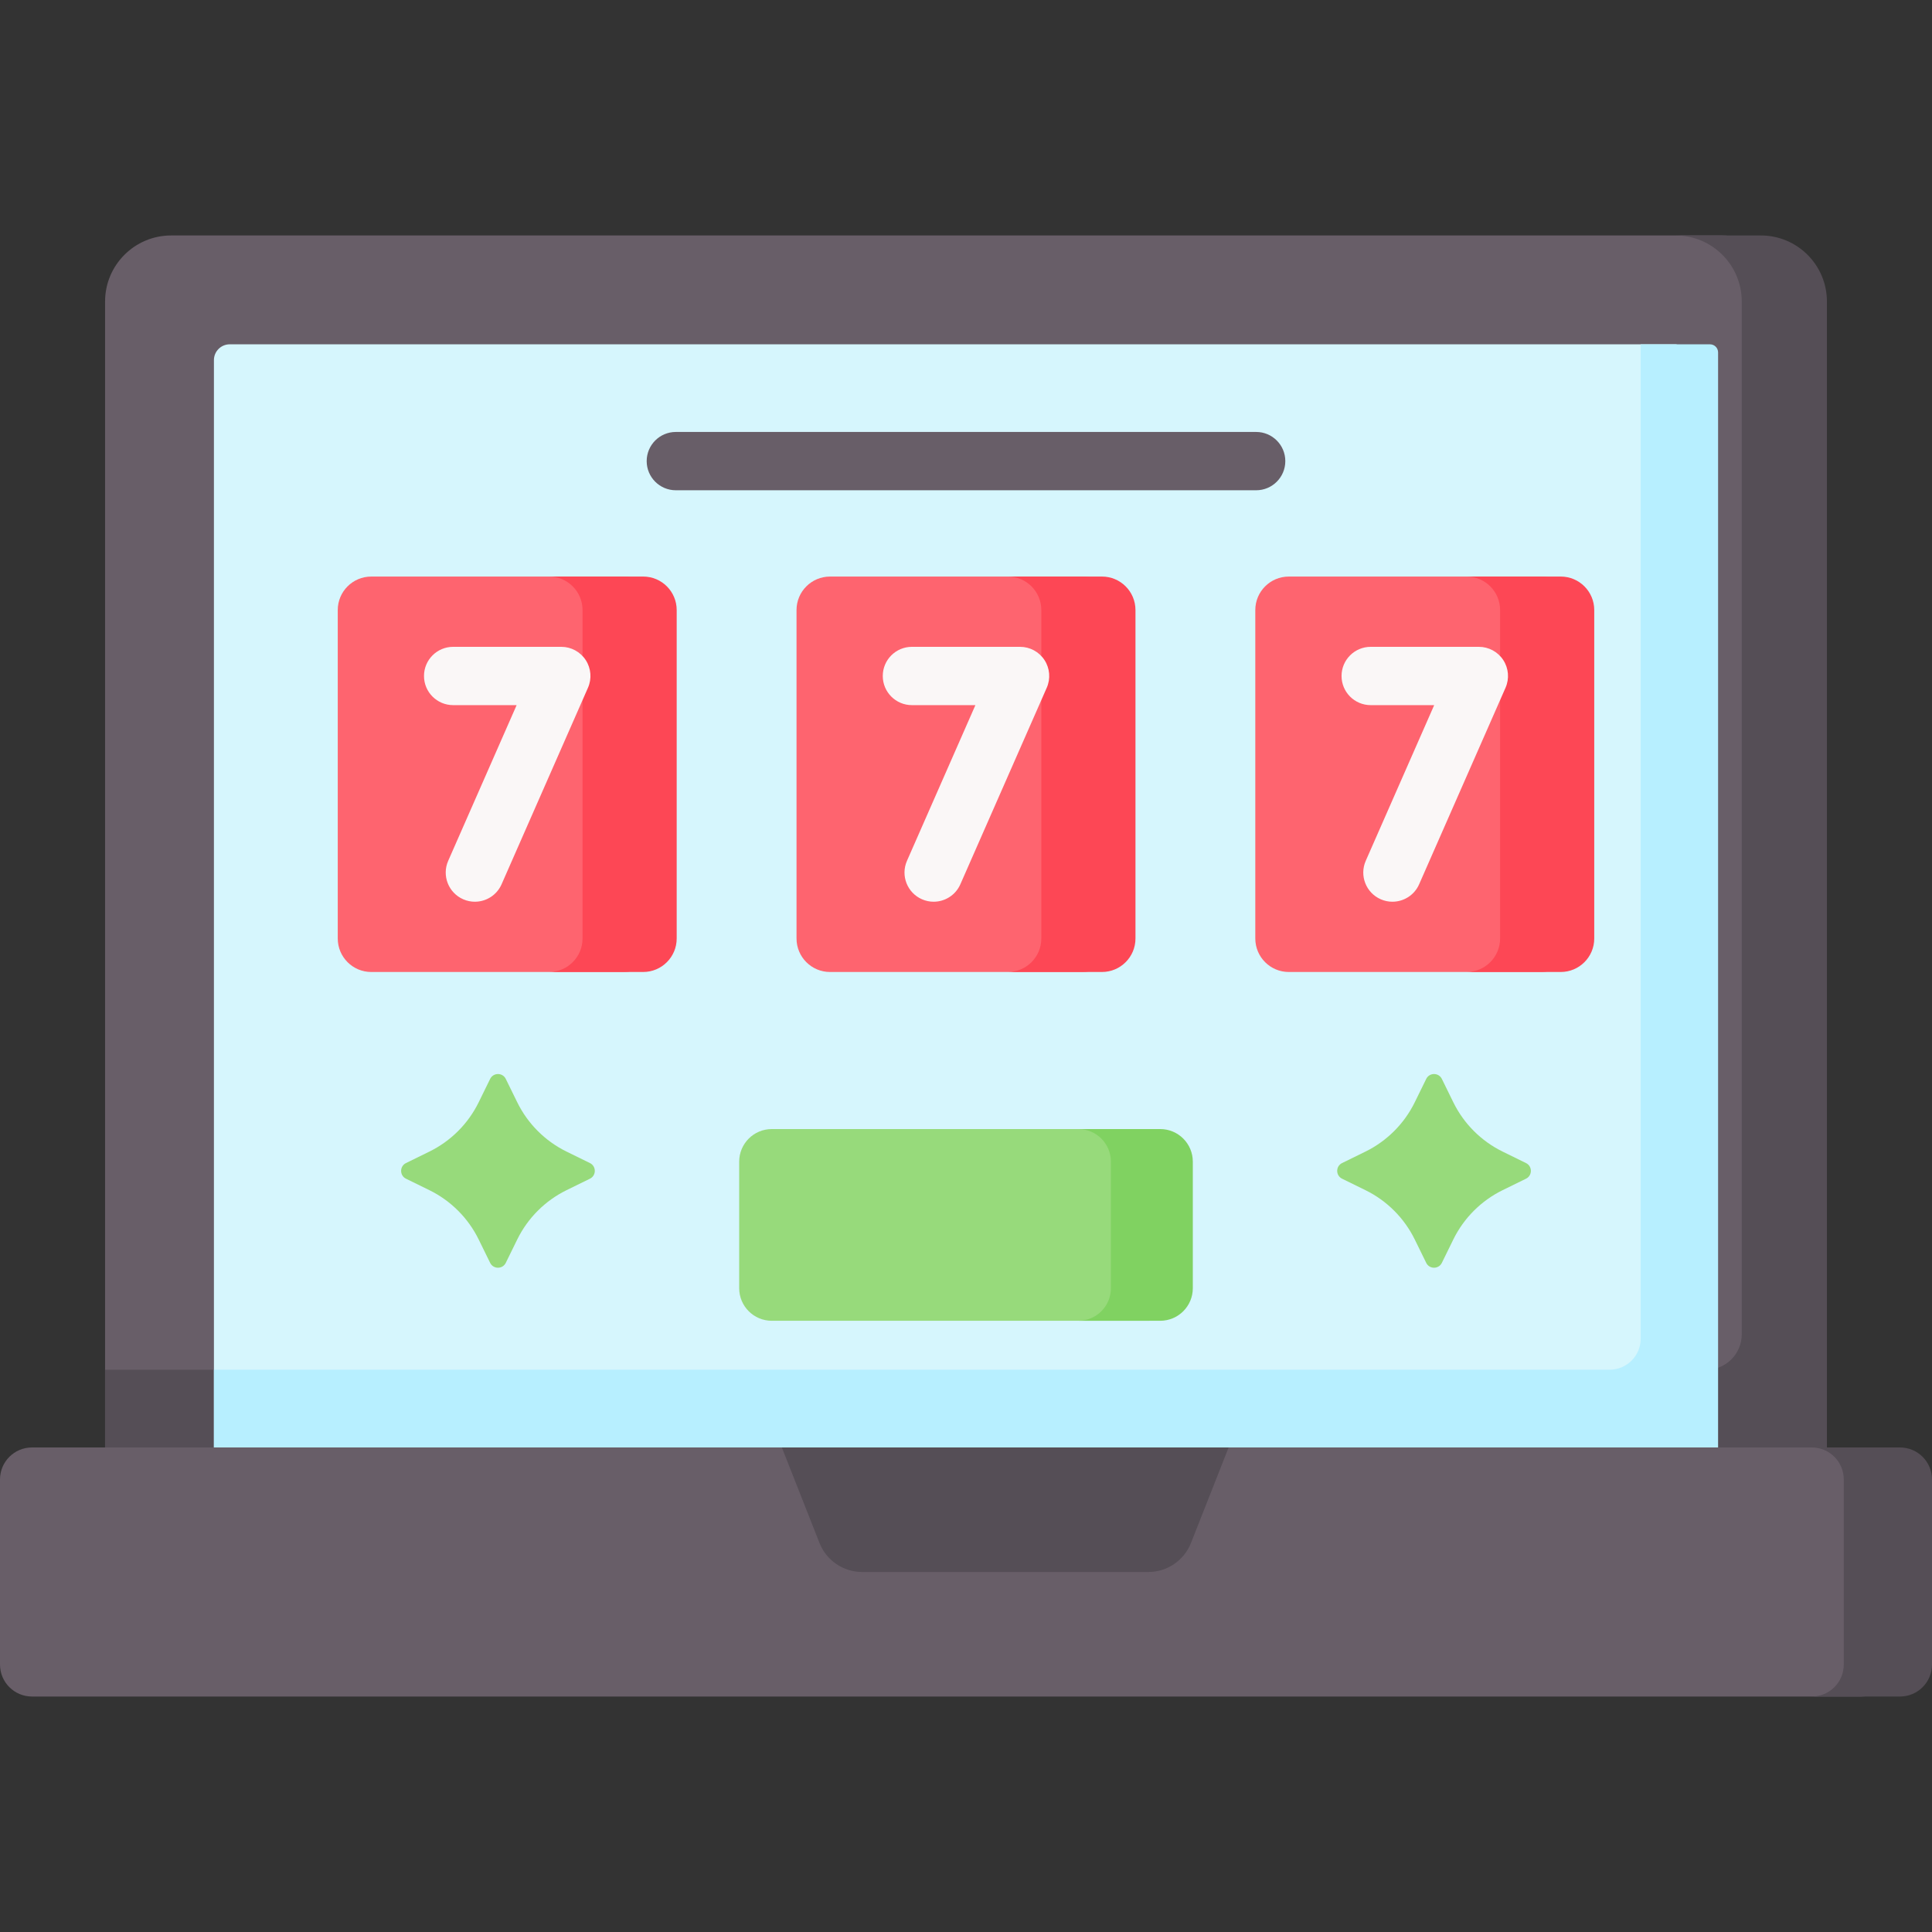 <svg id="Capa_1" enable-background="new 0 0 512 512" height="512" viewBox="0 0 512 512" width="512" xmlns="http://www.w3.org/2000/svg"><rect x="0" y="0" width="512" height="512" fill="#333333" stroke="none"/><g><path d="m473.852 383.591h-446.006v-303.679c0-9.671 7.84-17.511 17.511-17.511h410.985c9.671 0 17.511 7.84 17.511 17.511v303.679z" fill="#685e68"/><path d="m484.154 79.912c0-9.671-7.84-17.511-17.511-17.511h-22.571c9.671 0 17.511 7.84 17.511 17.511v273.7c0 5.178-4.197 9.375-9.375 9.375h-424.362v20.604h456.309v-303.679z" fill="#554e56"/><path d="m56.691 383.591v-288.154c0-2.314 1.876-4.19 4.19-4.19h383.167c.53 0 .96.43.96.96v291.384z" fill="#d6f6fd"/><path d="m434.799 91.247v263.509c0 4.546-3.685 8.231-8.231 8.231h-369.877v20.604h398.619v-290.201c0-1.184-.96-2.143-2.143-2.143z" fill="#b7efff"/><path d="m493.219 383.591h-484.74c-4.683 0-8.479 3.796-8.479 8.479v49.049c0 4.683 3.796 8.479 8.479 8.479h484.74c4.683 0 8.479-3.796 8.479-8.479v-49.049c0-4.683-3.796-8.479-8.479-8.479z" fill="#685e68"/><path d="m512 392.07c0-4.683-3.796-8.479-8.479-8.479h-23.382c4.683 0 8.479 3.796 8.479 8.479v49.049c0 4.683-3.796 8.479-8.479 8.479h23.382c4.683 0 8.479-3.796 8.479-8.479z" fill="#554e56"/><path d="m304.315 416.595h-75.832c-4.994 0-9.481-3.054-11.313-7.701l-9.974-25.303h118.405l-9.974 25.303c-1.831 4.647-6.318 7.701-11.312 7.701z" fill="#554e56"/><g><g><path d="m165.3 257.588h-66.911c-4.905 0-8.881-3.976-8.881-8.881v-87.032c0-4.905 3.976-8.881 8.881-8.881h66.911c4.905 0 8.881 3.976 8.881 8.881v87.032c0 4.904-3.976 8.881-8.881 8.881z" fill="#fe646f"/><path d="m170.45 152.793h-24.951c4.905 0 8.881 3.976 8.881 8.881v87.032c0 4.905-3.976 8.881-8.881 8.881h24.951c4.905 0 8.881-3.976 8.881-8.881v-87.032c.001-4.905-3.975-8.881-8.881-8.881z" fill="#fd4755"/><g><g><path d="m125.845 238.967c-1.039 0-2.094-.21-3.105-.655-3.906-1.717-5.681-6.277-3.964-10.183l18.137-41.26h-16.823c-4.267 0-7.726-3.459-7.726-7.726 0-4.268 3.459-7.726 7.726-7.726h28.659c2.61 0 5.043 1.318 6.47 3.503s1.653 4.944.603 7.333l-22.901 52.096c-1.271 2.893-4.105 4.618-7.076 4.618z" fill="#faf7f7"/></g></g></g><g><path d="m286.88 257.588h-66.911c-4.905 0-8.881-3.976-8.881-8.881v-87.032c0-4.905 3.976-8.881 8.881-8.881h66.911c4.905 0 8.881 3.976 8.881 8.881v87.032c0 4.904-3.976 8.881-8.881 8.881z" fill="#fe646f"/><path d="m292.031 152.793h-24.951c4.905 0 8.881 3.976 8.881 8.881v87.032c0 4.905-3.976 8.881-8.881 8.881h24.951c4.905 0 8.881-3.976 8.881-8.881v-87.032c0-4.905-3.976-8.881-8.881-8.881z" fill="#fd4755"/><g><g><path d="m247.425 238.967c-1.039 0-2.094-.21-3.105-.655-3.906-1.717-5.681-6.277-3.964-10.183l18.137-41.26h-16.823c-4.267 0-7.726-3.459-7.726-7.726 0-4.268 3.459-7.726 7.726-7.726h28.659c2.61 0 5.043 1.318 6.47 3.503s1.654 4.944.604 7.333l-22.901 52.096c-1.272 2.893-4.105 4.618-7.077 4.618z" fill="#faf7f7"/></g></g></g><g><path d="m408.46 257.588h-66.911c-4.905 0-8.881-3.976-8.881-8.881v-87.032c0-4.905 3.976-8.881 8.881-8.881h66.911c4.905 0 8.881 3.976 8.881 8.881v87.032c0 4.904-3.976 8.881-8.881 8.881z" fill="#fe646f"/><path d="m413.611 152.793h-24.951c4.905 0 8.881 3.976 8.881 8.881v87.032c0 4.905-3.976 8.881-8.881 8.881h24.951c4.905 0 8.881-3.976 8.881-8.881v-87.032c0-4.905-3.976-8.881-8.881-8.881z" fill="#fd4755"/><g><g><path d="m369.006 238.967c-1.038 0-2.094-.21-3.106-.655-3.906-1.717-5.681-6.277-3.964-10.183l18.138-41.26h-16.824c-4.268 0-7.726-3.459-7.726-7.726 0-4.268 3.459-7.726 7.726-7.726h28.66c2.61 0 5.043 1.318 6.47 3.503s1.654 4.944.604 7.333l-22.9 52.096c-1.274 2.893-4.106 4.618-7.078 4.618z" fill="#faf7f7"/></g></g></g></g><g><path d="m340.621 122.199c0 4.268-3.459 7.726-7.726 7.726h-153.79c-4.267 0-7.726-3.459-7.726-7.726 0-4.268 3.459-7.726 7.726-7.726h153.79c4.268 0 7.726 3.459 7.726 7.726z" fill="#685e68"/></g><path d="m304.382 350.021h-99.854c-4.77 0-8.637-3.867-8.637-8.637v-33.535c0-4.77 3.867-8.637 8.637-8.637h99.854c4.77 0 8.637 3.867 8.637 8.637v33.535c0 4.77-3.867 8.637-8.637 8.637z" fill="#97da7b"/><path d="m307.472 299.211h-21.709c4.77 0 8.637 3.867 8.637 8.637v33.535c0 4.77-3.867 8.637-8.637 8.637h21.709c4.77 0 8.637-3.867 8.637-8.637v-33.535c.001-4.77-3.866-8.637-8.637-8.637z" fill="#80d261"/><g fill="#97da7b"><path d="m134.039 285.925 3.031 6.182c2.79 5.691 7.393 10.294 13.084 13.084l6.182 3.031c1.723.845 1.723 3.302 0 4.147l-6.182 3.031c-5.691 2.79-10.294 7.393-13.084 13.084l-3.031 6.182c-.845 1.723-3.302 1.723-4.147 0l-3.031-6.182c-2.79-5.691-7.393-10.294-13.084-13.084l-6.182-3.031c-1.723-.845-1.723-3.302 0-4.147l6.182-3.031c5.691-2.79 10.294-7.393 13.084-13.084l3.031-6.182c.845-1.723 3.302-1.723 4.147 0z"/><path d="m382.108 285.925 3.031 6.182c2.79 5.691 7.393 10.294 13.084 13.084l6.182 3.031c1.723.845 1.723 3.302 0 4.147l-6.182 3.031c-5.691 2.79-10.294 7.393-13.084 13.084l-3.031 6.182c-.845 1.723-3.302 1.723-4.147 0l-3.031-6.182c-2.79-5.691-7.393-10.294-13.084-13.084l-6.182-3.031c-1.723-.845-1.723-3.302 0-4.147l6.182-3.031c5.691-2.79 10.294-7.393 13.084-13.084l3.031-6.182c.845-1.723 3.302-1.723 4.147 0z"/></g></g></svg>